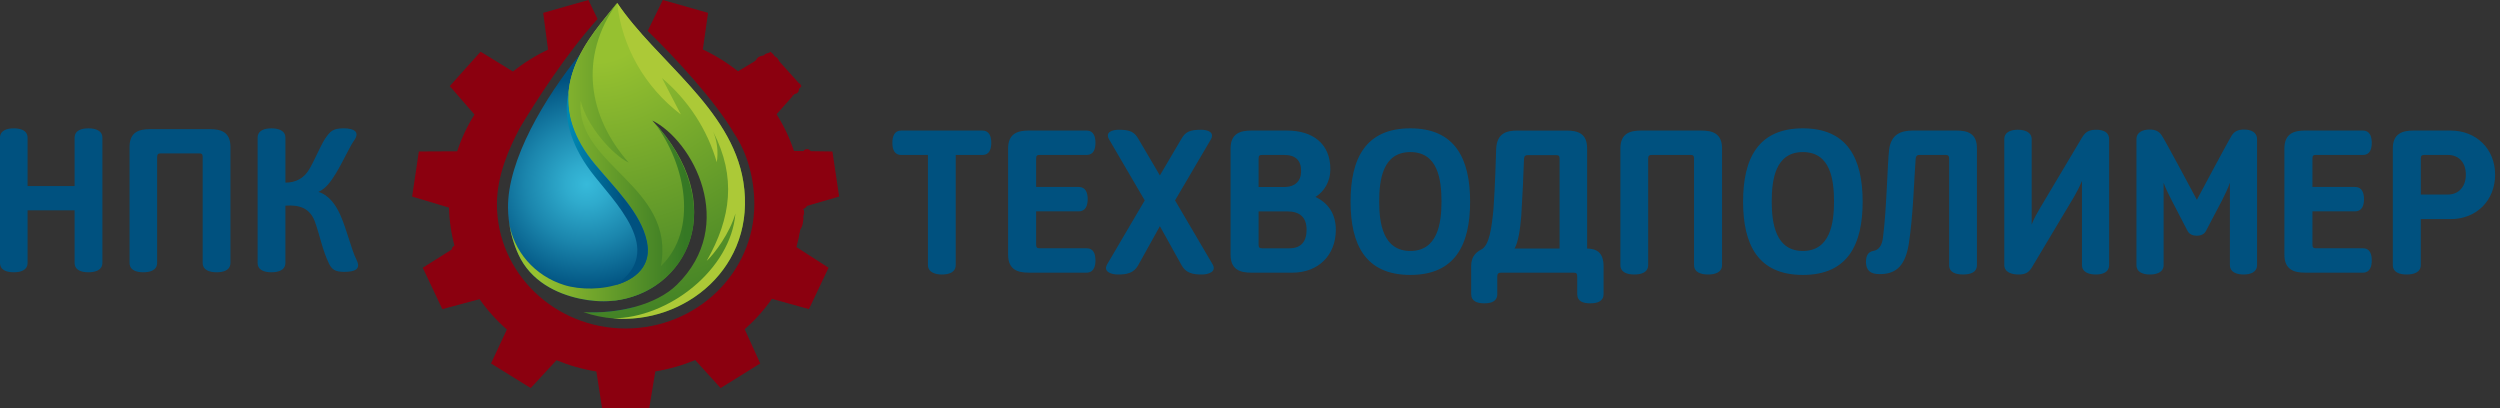 <svg xmlns="http://www.w3.org/2000/svg" width="300" height="49" viewBox="0 0 300 49" fill="none"><rect x="0" y="0" width="300" height="49" fill="#333333" stroke="none"/><g clip-path="url(#clip0_463_2)"><path d="M92.401 6.854C92.303 6.854 92.021 6.905 92.117 6.922C92.169 6.931 92.331 6.841 92.369 6.882C92.391 6.907 92.318 6.985 92.245 7.052M92.245 7.052C92.188 7.104 92.131 7.149 92.118 7.157C92.003 7.226 92.014 7.241 92.165 7.243C92.249 7.245 92.332 7.245 92.416 7.247M92.245 7.052C92.298 7.119 92.356 7.184 92.416 7.247M92.245 7.052C92.212 7.01 92.181 6.968 92.15 6.925M92.416 7.247C92.483 7.248 92.55 7.251 92.618 7.257C92.682 7.263 92.907 7.258 92.943 7.333C92.979 7.408 92.683 7.519 92.659 7.529C92.656 7.53 92.654 7.532 92.651 7.533M92.416 7.247C92.421 7.252 92.426 7.258 92.432 7.264C92.513 7.346 92.583 7.439 92.651 7.533M92.651 7.533C92.573 7.568 92.529 7.585 92.452 7.614C92.431 7.622 92.388 7.62 92.393 7.641C92.395 7.655 92.606 7.605 92.637 7.613C92.68 7.625 92.674 7.672 92.674 7.707C92.674 7.75 92.647 7.788 92.62 7.819C92.518 7.935 92.361 7.994 92.246 8.096C92.233 8.107 92.073 8.247 92.094 8.278C92.114 8.308 92.266 8.249 92.278 8.246C92.468 8.193 92.66 8.141 92.851 8.092C92.903 8.079 92.957 8.063 93.011 8.049M92.651 7.533C92.681 7.572 92.71 7.612 92.74 7.652C92.825 7.765 92.903 7.886 92.981 8.005C92.99 8.019 93.001 8.034 93.011 8.049M93.011 8.049C93.085 8.031 93.159 8.016 93.232 8.016C93.241 8.016 93.219 8.027 93.211 8.031C93.159 8.058 93.107 8.088 93.054 8.114M93.011 8.049C93.026 8.07 93.041 8.092 93.054 8.114M93.054 8.114C93.045 8.119 93.036 8.123 93.028 8.127C92.9 8.188 92.771 8.236 92.648 8.309C92.417 8.449 92.816 8.353 92.877 8.397C92.938 8.441 92.745 8.567 92.727 8.58C92.661 8.627 92.58 8.667 92.533 8.736C92.521 8.754 92.506 8.791 92.539 8.792C92.787 8.803 93.055 8.728 93.298 8.684C93.298 8.684 93.314 8.681 93.335 8.677M93.054 8.114C93.07 8.141 93.084 8.168 93.091 8.194C93.123 8.301 93.16 8.406 93.228 8.496C93.257 8.532 93.282 8.565 93.301 8.607C93.311 8.629 93.323 8.653 93.335 8.677M93.335 8.677C93.385 8.67 93.458 8.66 93.415 8.678C93.394 8.687 93.372 8.696 93.351 8.705M93.335 8.677C93.34 8.687 93.346 8.696 93.351 8.705M93.351 8.705C93.299 8.727 93.247 8.749 93.197 8.776C93.135 8.808 93.071 8.838 93.009 8.872C92.942 8.908 92.994 8.899 93.041 8.893C93.145 8.88 93.24 8.842 93.341 8.819C93.367 8.813 93.392 8.81 93.418 8.807M93.351 8.705C93.371 8.742 93.394 8.777 93.418 8.807M93.418 8.807C93.493 8.8 93.571 8.804 93.645 8.807C93.708 8.81 93.906 8.817 93.934 8.903C93.947 8.943 93.856 8.993 93.758 9.036M93.418 8.807C93.42 8.81 93.422 8.812 93.425 8.815C93.501 8.907 93.626 8.944 93.723 9.004C93.737 9.013 93.749 9.024 93.758 9.036M93.758 9.036C93.668 9.075 93.573 9.108 93.552 9.117C93.51 9.137 93.442 9.154 93.534 9.137C93.623 9.121 93.713 9.109 93.802 9.097M93.758 9.036C93.773 9.055 93.786 9.077 93.802 9.097M93.802 9.097C93.833 9.093 93.865 9.089 93.896 9.085C93.921 9.081 94.121 9.071 94.105 9.079C94.034 9.116 93.954 9.136 93.874 9.156M93.802 9.097C93.803 9.098 93.805 9.1 93.805 9.101C93.824 9.122 93.848 9.14 93.874 9.156M93.874 9.156C93.82 9.169 93.767 9.182 93.716 9.2C93.681 9.212 93.639 9.223 93.605 9.238C93.575 9.252 93.671 9.254 93.705 9.253C93.81 9.248 93.915 9.236 94.021 9.227M93.874 9.156C93.92 9.183 93.972 9.204 94.021 9.227M94.021 9.227C94.153 9.215 94.285 9.208 94.417 9.223C94.54 9.236 94.258 9.327 94.246 9.33C94.237 9.333 94.221 9.335 94.202 9.338M94.021 9.227C94.041 9.237 94.061 9.247 94.079 9.258C94.119 9.282 94.16 9.309 94.202 9.338M94.202 9.338C94.087 9.353 93.832 9.38 93.832 9.467C93.832 9.496 94.064 9.479 94.092 9.475C94.109 9.473 94.253 9.444 94.202 9.459C94.12 9.482 94.035 9.502 93.953 9.53C93.928 9.539 93.845 9.559 93.829 9.589C93.818 9.613 94.059 9.61 94.065 9.61C94.202 9.61 94.342 9.601 94.478 9.618C94.525 9.624 94.597 9.64 94.531 9.683C94.406 9.766 94.257 9.769 94.116 9.809C94.107 9.812 94.027 9.838 94.077 9.854C94.2 9.892 94.355 9.871 94.483 9.871C94.557 9.871 94.632 9.867 94.706 9.869M94.202 9.338C94.397 9.471 94.604 9.651 94.697 9.848C94.7 9.856 94.703 9.863 94.706 9.869M94.706 9.869C94.724 9.87 94.741 9.871 94.758 9.872C94.815 9.876 94.769 9.902 94.732 9.918M94.706 9.869C94.715 9.886 94.723 9.902 94.732 9.918M94.732 9.918C94.717 9.925 94.703 9.93 94.699 9.931C94.664 9.941 94.628 9.949 94.592 9.957M94.732 9.918C94.796 10.033 94.876 10.128 94.96 10.238C95.009 10.303 95.056 10.369 95.104 10.436M94.592 9.957C94.539 9.969 94.485 9.98 94.432 9.993C94.343 10.014 94.425 9.992 94.458 9.98C94.486 9.97 94.555 9.94 94.592 9.957ZM94.592 9.957C94.604 9.962 94.612 9.971 94.615 9.986C94.62 10.013 94.637 10.197 94.659 10.201C94.683 10.206 94.71 10.201 94.734 10.202C94.761 10.203 94.78 10.226 94.798 10.241C94.858 10.289 94.922 10.334 94.988 10.373C95.022 10.392 95.066 10.412 95.104 10.436M95.104 10.436C95.151 10.466 95.191 10.503 95.198 10.556C95.2 10.564 95.2 10.569 95.201 10.575M95.104 10.436C95.136 10.482 95.168 10.528 95.201 10.575M95.201 10.575C95.205 10.598 95.211 10.6 95.235 10.628C95.239 10.633 95.246 10.641 95.254 10.65M95.201 10.575C95.218 10.6 95.237 10.625 95.254 10.65M95.254 10.65C95.277 10.675 95.31 10.708 95.33 10.711C95.375 10.716 95.385 10.831 95.32 10.741C95.297 10.711 95.276 10.681 95.254 10.65ZM92.15 6.901C92.15 6.986 92.163 7.074 92.115 7.149C92.014 7.302 91.873 7.396 91.727 7.501C91.544 7.633 91.346 7.76 91.186 7.918M91.876 7.102C91.768 7.115 91.653 7.142 91.549 7.178C91.442 7.216 91.29 7.23 91.221 7.331C91.184 7.385 91.204 7.456 91.163 7.51C91.119 7.568 91.05 7.6 90.995 7.646M92.103 7.173C92.03 7.186 91.96 7.232 91.909 7.285C91.828 7.37 91.734 7.455 91.668 7.553C91.649 7.582 91.614 7.643 91.614 7.682C91.614 7.722 91.756 7.683 91.77 7.682M92.579 7.54C92.512 7.591 92.442 7.639 92.38 7.696C92.298 7.774 92.181 7.813 92.079 7.859M92.019 7.907C91.933 7.942 91.848 7.975 91.76 8.003C91.723 8.015 91.63 8.059 91.645 8.024C91.674 7.954 91.862 7.909 91.924 7.883M92.246 7.599C92.126 7.617 92.007 7.652 91.889 7.668C91.877 7.669 91.842 7.67 91.83 7.67M91.83 7.67C91.825 7.67 91.826 7.67 91.83 7.67ZM91.83 7.67C91.834 7.67 91.841 7.67 91.853 7.67M92.293 7.54C92.293 7.766 92.258 7.988 92.258 8.214M92.698 8.096C92.564 8.21 92.425 8.324 92.296 8.444C92.269 8.469 92.2 8.523 92.246 8.546" stroke="#8B000F" stroke-linecap="round"></path><path d="M61.411 37.997C61.392 37.991 61.372 37.965 61.357 37.953C61.298 37.903 61.236 37.855 61.175 37.807C61.073 37.727 60.97 37.646 60.901 37.534C60.844 37.442 60.8 37.344 60.724 37.267C60.621 37.165 60.476 37.123 60.359 37.041C60.279 36.985 60.174 36.919 60.14 36.823C60.115 36.753 60.104 36.687 60.056 36.627C59.984 36.538 59.884 36.47 59.801 36.391C59.768 36.36 59.749 36.327 59.749 36.281" stroke="#8B000F" stroke-linecap="round"></path><path d="M59.979 36.578C59.941 36.578 59.901 36.581 59.864 36.574C59.825 36.567 59.789 36.549 59.755 36.53C59.674 36.486 59.594 36.438 59.52 36.385C59.351 36.262 59.212 36.103 59.081 35.943C58.985 35.826 58.886 35.711 58.792 35.592C58.736 35.522 58.681 35.448 58.617 35.384C58.538 35.306 58.458 35.233 58.373 35.163C58.279 35.084 58.18 35.012 58.085 34.935C57.994 34.862 57.928 34.771 57.858 34.679C57.808 34.615 57.761 34.552 57.704 34.495C57.656 34.448 57.604 34.405 57.551 34.362C57.484 34.306 57.417 34.251 57.35 34.194C57.319 34.168 57.285 34.145 57.272 34.104C57.259 34.061 57.256 34.008 57.233 33.968C57.226 33.955 57.233 33.998 57.237 34.012C57.269 34.137 57.316 34.259 57.368 34.376C57.435 34.527 57.518 34.666 57.599 34.809C57.635 34.872 57.667 34.937 57.706 34.998C57.792 35.131 57.889 35.26 58 35.374C58.044 35.419 58.096 35.463 58.155 35.487C58.199 35.505 58.229 35.526 58.266 35.554C58.313 35.592 58.356 35.635 58.404 35.672C58.438 35.7 58.48 35.738 58.527 35.738C58.564 35.739 58.54 35.655 58.537 35.641C58.505 35.49 58.429 35.343 58.357 35.208C58.209 34.93 58.055 34.654 57.904 34.377C57.813 34.212 57.713 34.052 57.62 33.888C57.582 33.821 57.552 33.749 57.513 33.682C57.511 33.678 57.503 33.67 57.503 33.674C57.504 33.695 57.514 33.724 57.52 33.74C57.545 33.816 57.57 33.875 57.603 33.95C57.761 34.307 57.951 34.66 58.181 34.977C58.331 35.187 58.536 35.35 58.713 35.536C58.771 35.597 58.929 35.791 58.869 35.733C58.732 35.603 58.598 35.475 58.453 35.354C58.324 35.246 58.195 35.139 58.067 35.03C57.909 34.896 57.766 34.751 57.619 34.607" stroke="#8B000F" stroke-linecap="round"></path><path d="M57.853 34.78C57.736 34.767 57.619 34.718 57.51 34.679C57.183 34.562 56.872 34.403 56.56 34.252C56.173 34.065 55.785 33.88 55.419 33.654C55.27 33.562 55.165 33.495 55.028 33.39C54.933 33.318 54.834 33.236 54.765 33.137C54.702 33.045 54.661 32.925 54.637 32.817C54.626 32.767 54.627 32.716 54.617 32.666C54.614 32.651 54.595 32.609 54.616 32.604" stroke="#8B000F" stroke-linecap="round"></path><path d="M55.384 29.785C55.229 29.911 54.991 29.958 54.813 30.052C54.444 30.246 54.952 30.051 54.943 30.022C54.927 29.964 54.754 29.981 54.715 29.964C54.666 29.942 54.951 29.892 54.959 29.886C55.005 29.85 54.877 30.054 54.879 30.066C54.882 30.094 55.085 30.037 55.11 30.024C55.198 29.98 55.274 29.932 55.374 29.903C55.386 29.9 55.185 29.907 55.133 29.921C55.053 29.942 54.925 29.981 54.863 30.04C54.721 30.175 54.92 30.204 55.044 30.214C55.14 30.221 55.201 30.233 55.175 30.345C55.161 30.399 54.939 30.624 55.016 30.611C55.154 30.587 55.3 30.566 55.432 30.516C55.523 30.482 55.475 30.46 55.416 30.468C55.358 30.477 55.023 30.534 55.224 30.534" stroke="#8B000F" stroke-linecap="round"></path><path d="M55.727 30.488C55.564 30.488 55.445 30.515 55.298 30.588C55.12 30.677 55.498 30.625 55.567 30.625C55.58 30.625 55.714 30.611 55.722 30.635C55.738 30.686 55.486 30.764 55.46 30.774C55.382 30.804 54.993 30.879 54.977 31.001C54.951 31.188 55.426 31.177 55.503 31.182C55.654 31.192 55.804 31.192 55.955 31.192C56.001 31.192 56.134 31.18 56.091 31.195C55.909 31.261 55.712 31.315 55.526 31.374C55.473 31.391 55.41 31.419 55.352 31.419C55.261 31.419 55.536 31.419 55.628 31.419C55.782 31.419 55.936 31.418 56.09 31.419C56.142 31.42 56.377 31.413 56.228 31.502C55.904 31.695 55.504 31.759 55.158 31.906C55.144 31.913 54.931 31.994 54.957 32.033C55.026 32.13 55.401 32.078 55.502 32.078C55.64 32.078 55.782 32.068 55.92 32.078C55.989 32.083 55.781 32.102 55.719 32.133C55.681 32.153 55.45 32.219 55.453 32.26C55.458 32.342 55.963 32.203 56.001 32.193C56.012 32.19 56.266 32.094 56.184 32.128C56.034 32.192 55.875 32.255 55.757 32.373C55.737 32.393 55.673 32.469 55.734 32.487C55.946 32.548 56.223 32.514 56.44 32.507C56.68 32.499 57.39 32.376 57.151 32.396C56.981 32.41 56.791 32.505 56.652 32.602C56.625 32.62 56.424 32.759 56.552 32.759C56.685 32.759 56.819 32.759 56.952 32.759C57.089 32.759 57.226 32.759 57.363 32.759C57.412 32.759 57.528 32.745 57.583 32.769C57.634 32.792 57.607 32.833 57.573 32.858C57.335 33.029 57.021 33.112 56.737 33.17C56.672 33.184 56.336 33.256 56.6 33.259C56.903 33.262 57.207 33.246 57.509 33.264C57.671 33.273 57.836 33.287 57.994 33.322C58.165 33.359 58.065 33.43 57.955 33.487C57.8 33.568 57.639 33.626 57.469 33.667C57.323 33.703 57.135 33.717 57.001 33.791C56.986 33.8 56.96 33.825 56.994 33.826C57.166 33.835 57.341 33.826 57.513 33.826C57.685 33.826 57.912 33.788 58.081 33.831C58.143 33.848 58.122 33.92 58.078 33.941C57.964 33.996 57.836 34.038 57.716 34.081C57.648 34.106 57.569 34.117 57.525 34.18C57.444 34.292 57.823 34.258 57.849 34.258C58.005 34.258 58.472 34.258 58.317 34.258C58.175 34.258 58.049 34.28 57.921 34.344C57.765 34.421 57.669 34.521 57.903 34.529C58.218 34.539 58.533 34.52 58.847 34.53C58.988 34.535 58.79 34.704 58.76 34.727C58.713 34.763 58.308 35.006 58.342 35.087C58.374 35.161 58.576 35.141 58.629 35.142C58.882 35.147 59.135 35.141 59.388 35.143C59.562 35.145 59.768 35.128 59.937 35.184C60.015 35.21 59.806 35.293 59.726 35.314C59.528 35.364 59.328 35.408 59.129 35.459C59.043 35.481 58.837 35.491 58.761 35.547C58.745 35.559 58.8 35.552 58.819 35.552C58.941 35.553 59.063 35.552 59.185 35.552C59.403 35.552 59.622 35.546 59.84 35.552C60.083 35.559 59.869 35.723 59.793 35.816C59.76 35.856 59.68 35.933 59.748 35.98C59.889 36.077 60.163 36.088 60.323 36.125C60.346 36.13 61.14 36.261 60.968 36.407C60.824 36.529 60.603 36.581 60.429 36.644C60.411 36.651 60.123 36.766 60.214 36.827C60.283 36.874 60.444 36.847 60.523 36.845C60.628 36.842 60.763 36.803 60.866 36.829C60.925 36.843 60.895 37.185 60.886 37.236C60.835 37.554 60.527 37.636 60.335 37.84C60.304 37.873 60.569 37.868 60.574 37.868C60.786 37.868 60.996 37.872 61.206 37.901C61.246 37.906 61.903 38.016 61.776 38.142C61.728 38.189 61.534 38.259 61.531 38.327C61.528 38.404 61.587 38.437 61.648 38.481C61.733 38.543 61.825 38.592 61.922 38.63C62.068 38.686 61.925 38.533 61.892 38.487C61.628 38.129 61.279 37.825 60.962 37.512C60.633 37.187 60.525 36.861 60.415 36.425C60.369 36.239 60.335 36.053 60.269 35.872C60.177 35.615 60.038 35.453 59.835 35.275C59.641 35.103 59.426 34.962 59.214 34.813C58.99 34.655 58.803 34.472 58.616 34.273C58.35 33.99 58.136 33.655 57.808 33.438C57.649 33.333 57.484 33.234 57.312 33.151C57.229 33.111 57.13 33.086 57.062 33.019C56.959 32.917 56.966 32.715 56.901 32.589C56.797 32.385 56.654 32.238 56.506 32.067C56.115 31.613 55.755 31.105 55.453 30.589C55.374 30.456 55.336 30.302 55.247 30.176C55.201 30.111 55.178 30.093 55.178 30.012" stroke="#8B000F" stroke-linecap="round"></path><path d="M293.73 23.343H290.499V19.006C290.499 18.689 290.624 18.592 290.927 18.592H293.73C295.144 18.592 295.902 19.591 295.902 20.956C295.902 22.321 295.119 23.344 293.73 23.344M290.496 26.29H294.083C297.164 26.29 299.413 24.074 299.413 20.954C299.413 17.835 297.116 15.667 294.083 15.667H289.613C288.35 15.667 287.137 15.983 287.137 17.811V31.796C287.137 32.697 287.97 32.94 288.804 32.94C289.638 32.94 290.496 32.697 290.496 31.796V26.29ZM277.92 18.59H283.552C284.411 18.59 284.612 17.859 284.612 17.128C284.612 16.397 284.385 15.665 283.552 15.665H276.606C275.343 15.665 274.129 15.982 274.129 17.809V30.574C274.129 32.401 275.342 32.718 276.606 32.718H283.552C284.385 32.718 284.612 31.986 284.612 31.255C284.612 30.524 284.411 29.793 283.552 29.793H277.92C277.617 29.793 277.492 29.695 277.492 29.379V25.36H282.62C283.453 25.36 283.68 24.629 283.68 23.898C283.68 23.167 283.453 22.436 282.62 22.436H277.492V19C277.492 18.684 277.617 18.587 277.92 18.587V18.59ZM269.282 15.546C268.6 15.546 268.172 15.74 267.842 16.204C267.439 16.814 263.624 23.977 263.624 23.977C263.624 23.977 259.81 16.814 259.379 16.204C259.052 15.74 258.621 15.546 257.966 15.546C257.158 15.546 256.374 15.838 256.374 16.715V31.796C256.374 32.697 257.208 32.94 257.991 32.94C258.774 32.94 259.633 32.697 259.633 31.796V21.929C259.885 22.636 260.265 23.391 260.593 24.023L262.512 27.726C262.739 28.139 263.17 28.287 263.624 28.287C264.052 28.287 264.482 28.141 264.709 27.726L266.654 24.023C266.956 23.389 267.362 22.634 267.588 21.929V31.796C267.588 32.697 268.447 32.94 269.231 32.94C270.013 32.94 270.847 32.697 270.847 31.796V16.715C270.847 15.838 270.089 15.546 269.281 15.546H269.282ZM249.835 31.796C249.835 32.697 250.719 32.94 251.502 32.94C252.285 32.94 253.094 32.697 253.094 31.796V16.715C253.094 15.813 252.336 15.57 251.553 15.57C250.668 15.57 250.24 15.838 249.835 16.52L244.759 25.046C244.432 25.632 244.128 26.093 243.8 26.946V16.715C243.8 15.813 242.915 15.57 242.132 15.57C241.349 15.57 240.515 15.813 240.515 16.715V31.796C240.515 32.697 241.45 32.94 242.233 32.94C243.016 32.94 243.445 32.721 243.825 32.087L248.875 23.634C249.203 23.049 249.482 22.563 249.835 21.71V31.796ZM230.337 18.59H233.468C233.745 18.59 233.896 18.688 233.896 19.004V31.818C233.896 32.719 234.73 32.938 235.564 32.938C236.398 32.938 237.231 32.719 237.231 31.818V17.784C237.231 15.957 236.045 15.665 234.755 15.665H229.526C228.035 15.665 226.925 16.178 226.698 17.932C226.496 19.541 226.396 25.143 225.965 28.433C225.864 29.456 225.459 30.017 224.778 30.114C224.096 30.236 223.894 30.821 223.919 31.552C223.97 32.478 224.476 32.893 225.537 32.893C227.708 32.918 228.643 31.676 229.048 29.312C229.579 25.974 229.705 21.248 229.881 19.007C229.931 18.691 230.058 18.594 230.337 18.594V18.59ZM220.082 24.195C220.082 26.827 219.602 30.116 216.345 30.116C213.088 30.116 212.607 26.827 212.607 24.195C212.607 21.564 213.035 18.25 216.345 18.25C219.654 18.25 220.082 21.54 220.082 24.195ZM209.171 24.195C209.171 29.361 210.965 32.991 216.345 32.991C221.725 32.991 223.518 29.361 223.518 24.195C223.518 19.03 221.7 15.4 216.345 15.4C210.99 15.4 209.171 19.006 209.171 24.195ZM204.172 15.667H196.922C195.635 15.667 194.447 15.983 194.447 17.811V31.796C194.447 32.697 195.28 32.94 196.114 32.94C196.948 32.94 197.781 32.697 197.781 31.796V19.006C197.781 18.689 197.933 18.592 198.21 18.592H202.882C203.159 18.592 203.286 18.689 203.286 19.006V31.796C203.286 32.697 204.144 32.94 204.978 32.94C205.811 32.94 206.645 32.697 206.645 31.796V17.811C206.645 15.983 205.459 15.667 204.169 15.667H204.172ZM188.865 32.721C189.142 32.721 189.268 32.819 189.268 33.161V35.28C189.268 36.181 189.976 36.4 190.834 36.4C191.693 36.4 192.427 36.157 192.427 35.28V31.942C192.427 30.187 191.467 29.847 190.456 29.823V17.812C190.456 15.961 189.27 15.669 187.981 15.669H182.071C180.834 15.669 179.646 15.961 179.545 17.812C179.494 19.054 179.419 22.247 179.218 25.072C178.991 27.436 178.711 29.458 177.752 29.944C176.893 30.384 176.541 31.016 176.541 31.942V35.28C176.541 36.157 177.273 36.4 178.107 36.4C178.941 36.4 179.673 36.181 179.673 35.28V33.161C179.673 32.821 179.85 32.721 180.129 32.721H188.867H188.865ZM181.744 29.823C182.172 29.091 182.426 27.582 182.552 25.901C182.703 23.488 182.83 20.76 182.88 19.03C182.93 18.689 183.057 18.617 183.335 18.617H186.745C187.023 18.617 187.149 18.689 187.149 19.03V29.823H181.744ZM172.978 24.195C172.978 26.827 172.498 30.116 169.241 30.116C165.984 30.116 165.503 26.827 165.503 24.195C165.503 21.564 165.931 18.25 169.241 18.25C172.55 18.25 172.978 21.54 172.978 24.195ZM162.067 24.195C162.067 29.361 163.861 32.991 169.241 32.991C174.621 32.991 176.414 29.361 176.414 24.195C176.414 19.03 174.596 15.4 169.241 15.4C163.886 15.4 162.067 19.006 162.067 24.195ZM154.087 22.441H151.032V19.006C151.032 18.689 151.158 18.592 151.461 18.592H154.087C155.503 18.592 156.133 19.275 156.133 20.517C156.133 21.686 155.476 22.441 154.087 22.441ZM157.85 23.634C158.886 23 159.644 21.807 159.644 20.32C159.644 17.203 157.498 15.667 154.44 15.667H150.146C148.884 15.667 147.67 15.983 147.67 17.811V30.576C147.67 32.403 148.882 32.719 150.146 32.719H155.096C158.151 32.719 160.299 30.674 160.299 27.578C160.299 25.703 159.415 24.362 157.848 23.632L157.85 23.634ZM151.03 25.364H154.44C155.956 25.364 156.79 26.047 156.79 27.58C156.79 28.944 156.158 29.796 154.745 29.796H151.461C151.158 29.796 151.032 29.699 151.032 29.383V25.364H151.03ZM139.186 21.052L136.635 16.715C136.128 15.813 135.599 15.57 134.235 15.57C133.502 15.57 132.567 15.838 133.098 16.739L137.368 24.047L132.871 31.698C132.34 32.6 133.325 32.916 134.058 32.94C135.245 32.964 136.053 32.746 136.559 31.869L139.186 27.143L141.813 31.869C142.318 32.746 143.125 32.964 144.314 32.94C145.047 32.916 146.032 32.6 145.501 31.698L141.005 24.047L145.299 16.739C145.803 15.838 144.87 15.57 144.138 15.57C142.773 15.57 142.244 15.813 141.737 16.715L139.186 21.052ZM124.764 18.59H130.396C131.254 18.59 131.456 17.859 131.456 17.128C131.456 16.397 131.229 15.665 130.396 15.665H123.45C122.187 15.665 120.973 15.982 120.973 17.809V30.574C120.973 32.401 122.185 32.718 123.45 32.718H130.396C131.229 32.718 131.456 31.986 131.456 31.255C131.456 30.524 131.254 29.793 130.396 29.793H124.764C124.461 29.793 124.336 29.695 124.336 29.379V25.36H129.461C130.295 25.36 130.522 24.629 130.522 23.898C130.522 23.167 130.295 22.436 129.461 22.436H124.336V19C124.336 18.684 124.461 18.587 124.764 18.587V18.59ZM108.145 15.667C107.311 15.667 107.084 16.399 107.084 17.13C107.084 17.861 107.286 18.592 108.145 18.592H111.351V31.797C111.351 32.699 112.285 32.942 113.019 32.942C113.852 32.942 114.686 32.699 114.686 31.797V18.592H117.893C118.751 18.592 118.953 17.861 118.953 17.13C118.953 16.399 118.726 15.667 117.893 15.667H108.145Z" fill="#00517F"></path><path fill-rule="evenodd" clip-rule="evenodd" d="M70.839 17.621C78.593 20.75 83.126 30.913 77.019 34.304C77.626 34.283 78.219 34.238 78.795 34.163L78.765 34.196C77.135 35.318 75.156 36.016 72.968 36.144C70.625 36.282 64.457 35.508 62.191 30.493C61.404 28.757 60.986 26.858 60.961 24.972C60.879 19.233 65.361 11.701 69.686 6.407C69.626 8.223 69.303 15.345 70.839 17.621ZM76.189 36.822C75.823 37.146 75.445 37.455 75.059 37.753C74.641 37.79 74.216 37.819 73.781 37.832C72.65 37.832 71.588 37.708 70.598 37.479C72.469 37.528 74.413 37.308 76.189 36.822Z" fill="url(#paint0_radial_463_2)"></path><path fill-rule="evenodd" clip-rule="evenodd" d="M77.626 28.935C76.903 25.558 73.871 22.669 71.394 19.702C64.109 10.977 71.123 4.125 74.06 0.345C78.696 7.272 87.765 12.972 89.194 21.785C91.078 33.415 79.629 40.802 70 37.453C74.141 37.699 78.756 36.586 81.212 34.184C88.549 27.008 83.142 16.854 78.269 14.46C87.752 24.465 82.519 35.206 73.457 36.103C76.399 35.14 78.446 32.754 77.624 28.936L77.626 28.935Z" fill="url(#paint1_radial_463_2)"></path><path fill-rule="evenodd" clip-rule="evenodd" d="M79.44 9.366C82.601 12.047 84.885 15.557 86.011 19.471C86.213 18.237 86.067 16.978 85.59 15.815C88.368 21.242 87.753 26.14 84.803 31.305C85.775 30.408 87.559 27.989 88.253 25.622C87.685 32.345 80.248 38.19 73.475 38.203V38.199C82.154 38.993 90.855 32.038 89.194 21.787C87.765 12.974 78.696 7.274 74.06 0.347C74.623 5.627 77.384 10.456 81.703 13.735L79.44 9.368V9.366Z" fill="#ACC937"></path><path fill-rule="evenodd" clip-rule="evenodd" d="M69.677 12.095C70.408 15.09 73.444 18.535 75.448 19.52C70.589 14.01 69.393 6.855 74.059 0.345C72.863 1.886 70.993 3.935 69.685 6.407C67.965 9.669 67.221 13.674 70.292 18.24C70.614 18.722 70.98 19.208 71.393 19.702C73.87 22.669 76.902 25.557 77.624 28.935C78.755 34.22 71.526 35.384 67.72 34.208C64.176 33.111 61.596 30.157 61.076 26.601C61.256 27.939 61.631 29.256 62.19 30.494C63.677 33.784 66.847 35.246 69.513 35.828C72.167 36.402 74.738 36.24 77.212 35.085C78.468 34.499 79.599 33.681 80.549 32.65C85.1 27.71 83.413 20.775 79.591 15.976C79.561 15.938 79.535 15.901 79.504 15.868C79.388 15.723 79.271 15.582 79.147 15.436C79.121 15.408 79.096 15.373 79.065 15.345C78.97 15.228 78.867 15.117 78.769 15.005C78.725 14.955 78.687 14.909 78.644 14.864C78.623 14.843 78.601 14.819 78.579 14.797C82.3 19.75 83.827 27.586 79.302 31.941C81.126 22.276 69.007 19.883 69.677 12.096V12.095Z" fill="url(#paint2_linear_463_2)"></path><path fill-rule="evenodd" clip-rule="evenodd" d="M71.394 19.703C68.757 16.542 67.993 13.629 68.233 11.019C67.532 14.011 68.466 17.297 70.87 20.526C73.553 24.128 80.15 30.116 73.82 34.226C76.318 33.523 78.254 31.861 77.626 28.936C76.903 25.559 73.871 22.67 71.394 19.703Z" fill="url(#paint3_linear_463_2)"></path><path d="M96.254 25.436C96.304 25.236 96.352 25.036 96.396 24.834L96.278 24.868C96.274 25.058 96.263 25.247 96.254 25.436Z" fill="url(#paint4_linear_463_2)"></path><path d="M96.183 10.334L94.329 8.269L92.476 6.204L92.061 6.452C93.302 7.987 94.34 9.689 95.131 11.518L96.181 10.334H96.183Z" fill="#8B000F"></path><path d="M96.396 24.833L100.695 23.588L100.294 20.883L99.89 18.178L96.819 18.134C96.879 18.791 96.912 19.456 96.912 20.128C96.912 21.743 96.732 23.318 96.396 24.834V24.833Z" fill="#8B000F"></path><path d="M96.254 25.435C93.843 35.006 85.062 42.1 74.597 42.1C65.774 42.1 58.148 37.058 54.526 29.74L50.73 32.128L51.904 34.612L53.078 37.096L57.546 35.899C58.487 37.237 59.589 38.459 60.823 39.539L58.922 43.615L61.3 45.089L63.683 46.568L66.775 43.228C68.289 43.852 69.893 44.309 71.566 44.578L72.25 49H77.906L78.636 44.571C80.305 44.297 81.909 43.835 83.423 43.207L86.472 46.568L88.851 45.089L91.228 43.615L89.365 39.509C90.596 38.42 91.696 37.199 92.633 35.861L97.073 37.095L98.251 34.611L99.425 32.127L95.573 29.65C95.945 28.293 96.177 26.884 96.254 25.434V25.435Z" fill="#8B000F"></path><path d="M96.818 18.134L95.275 18.112C94.755 16.554 94.053 15.075 93.189 13.708L95.132 11.518C94.34 9.689 93.302 7.987 92.063 6.452L88.558 8.556C87.272 7.529 85.853 6.644 84.34 5.934L84.967 1.542L82.254 0.769L79.539 0L77.72 3.71C80.982 6.862 85.953 12.265 88.074 15.986C89.689 18.342 90.518 21.459 90.518 24.497C90.518 32.741 83.603 39.418 75.075 39.418C66.546 39.418 59.631 32.741 59.631 24.497C59.631 21.134 61.031 17.891 62.395 15.326C64.329 12.102 67.971 6.421 71.706 2.281L70.61 0L67.896 0.769L65.182 1.542L65.766 5.954C64.253 6.669 62.838 7.555 61.553 8.584L57.674 6.203L55.82 8.268L55.773 8.32L53.971 10.333L54.384 10.808L56.938 13.748C56.074 15.119 55.373 16.594 54.862 18.156L52.371 18.167L50.26 18.177L49.86 20.882L49.455 23.587L52.739 24.571L53.877 24.912C53.92 26.562 54.17 28.166 54.595 29.695L54.525 29.739C58.147 37.057 65.772 42.1 74.596 42.1C85.06 42.1 93.842 35.005 96.253 25.434C96.263 25.246 96.271 25.057 96.275 24.867L96.395 24.833C96.731 23.317 96.909 21.743 96.909 20.126C96.909 19.455 96.878 18.79 96.817 18.133L96.818 18.134Z" fill="#8B000F"></path><path d="M34.249 16.54C34.249 15.643 33.397 15.402 32.569 15.402C31.741 15.402 30.914 15.643 30.914 16.54V31.535C30.914 32.431 31.741 32.673 32.569 32.673C33.397 32.673 34.249 32.431 34.249 31.535V24.679C35.93 24.558 37.183 24.969 37.785 26.592C38.387 28.24 38.688 30.032 39.49 31.656C39.816 32.31 40.193 32.624 41.296 32.624C42.624 32.624 43.351 32.286 42.776 31.17C42.173 29.984 41.623 27.537 40.795 25.696C40.293 24.606 39.467 23.394 38.212 23.031C39.165 22.594 39.767 21.674 40.293 20.828C41.271 19.204 41.923 17.654 42.523 16.806C43.176 15.861 42.548 15.4 41.245 15.4C39.943 15.4 39.64 15.738 39.015 16.635C38.487 17.434 37.737 19.251 37.109 20.316C36.482 21.382 35.504 21.916 34.251 21.916V16.538L34.249 16.54Z" fill="#00517F"></path><path d="M25.2 15.498H18.003C16.725 15.498 15.546 15.813 15.546 17.63V31.535C15.546 32.431 16.373 32.673 17.201 32.673C18.028 32.673 18.856 32.431 18.856 31.535V18.818C18.856 18.503 19.006 18.407 19.281 18.407H23.92C24.195 18.407 24.32 18.503 24.32 18.818V31.535C24.32 32.431 25.173 32.673 26 32.673C26.828 32.673 27.655 32.431 27.655 31.535V17.63C27.655 15.813 26.478 15.498 25.198 15.498H25.2Z" fill="#00517F"></path><path d="M12.287 16.54C12.287 15.644 11.434 15.402 10.607 15.402C9.779 15.402 8.952 15.644 8.952 16.54V22.328H3.31V16.54C3.31 15.644 2.483 15.402 1.655 15.402C0.828 15.402 0 15.644 0 16.54V31.535C0 32.431 0.828 32.673 1.655 32.673C2.483 32.673 3.31 32.431 3.31 31.535V25.237H8.952V31.535C8.952 32.431 9.779 32.673 10.607 32.673C11.434 32.673 12.287 32.431 12.287 31.535V16.54Z" fill="#00517F"></path><path d="M96.761 18.996C96.759 19.027 96.854 19.005 96.879 19.005C96.94 19.005 97.002 19.01 97.064 19.01C97.086 19.01 97.134 19.016 97.152 18.999C97.164 18.989 97.083 18.971 97.078 18.97C97.044 18.961 97.01 18.945 96.975 18.944C96.935 18.943 96.894 18.913 96.86 18.896C96.838 18.886 96.811 18.88 96.8 18.857C96.783 18.824 96.822 18.818 96.847 18.817C96.866 18.817 96.968 18.829 96.949 18.782C96.945 18.774 96.903 18.767 96.894 18.765C96.878 18.762 96.826 18.755 96.823 18.733C96.815 18.696 96.864 18.706 96.879 18.684C96.898 18.658 96.883 18.644 96.859 18.63C96.847 18.623 96.826 18.616 96.847 18.605C96.874 18.592 96.907 18.588 96.932 18.571C96.945 18.562 96.907 18.56 96.903 18.558C96.888 18.554 96.869 18.551 96.861 18.538C96.853 18.528 96.843 18.505 96.859 18.498C96.872 18.493 96.881 18.477 96.872 18.463C96.861 18.447 96.852 18.45 96.851 18.427C96.851 18.419 96.842 18.419 96.842 18.413C96.841 18.404 96.84 18.398 96.837 18.389M96.953 19.056C96.928 19.088 96.936 19.172 96.934 19.206C96.93 19.294 96.934 19.383 96.934 19.47C96.934 19.513 96.935 19.553 96.944 19.596C96.952 19.637 96.967 19.676 96.975 19.716C96.983 19.758 96.986 19.798 96.997 19.839C97.015 19.91 97.006 19.982 97.017 20.053C97.024 20.104 97.033 20.148 97.034 20.199C97.036 20.319 97.065 20.433 97.065 20.553C97.065 20.668 97.058 20.771 97.027 20.883C97.018 20.912 97.015 20.942 97.009 20.972C97.003 21.005 96.985 21.035 96.976 21.068C96.946 21.177 96.93 21.282 96.919 21.395C96.911 21.488 96.915 21.584 96.915 21.677M96.878 21.528V21.694C96.878 21.789 96.879 21.891 96.866 21.986C96.854 22.081 96.847 22.179 96.83 22.274C96.822 22.322 96.788 22.359 96.781 22.407C96.775 22.446 96.771 22.49 96.771 22.53C96.771 22.706 96.757 22.882 96.721 23.055C96.704 23.131 96.696 23.205 96.666 23.277C96.642 23.332 96.629 23.401 96.619 23.461C96.608 23.528 96.597 23.594 96.596 23.663C96.594 23.727 96.606 23.802 96.583 23.863C96.57 23.897 96.567 23.933 96.553 23.967C96.542 23.994 96.528 24.02 96.519 24.048C96.51 24.076 96.489 24.099 96.489 24.13C96.489 24.151 96.486 24.174 96.483 24.195C96.48 24.206 96.471 24.213 96.47 24.225C96.47 24.234 96.472 24.243 96.47 24.252C96.458 24.307 96.4 24.35 96.37 24.395C96.331 24.453 96.257 24.435 96.195 24.435M96.362 24.449C96.362 24.464 96.362 24.481 96.376 24.488C96.381 24.491 96.388 24.489 96.393 24.489C96.395 24.489 96.38 24.495 96.379 24.498C96.376 24.506 96.382 24.511 96.372 24.515C96.362 24.518 96.35 24.522 96.34 24.523M95.939 25.625C95.939 25.654 95.953 25.681 95.953 25.71C95.953 25.717 95.961 25.733 95.953 25.738C95.947 25.743 95.947 25.753 95.946 25.759C95.942 25.773 95.934 25.784 95.932 25.798C95.928 25.814 95.915 25.829 95.915 25.846C95.914 25.859 95.904 25.871 95.901 25.884C95.894 25.904 95.88 25.921 95.871 25.94C95.865 25.953 95.857 25.971 95.848 25.983C95.843 25.99 95.846 25.999 95.841 26.007C95.836 26.014 95.83 26.022 95.828 26.032C95.824 26.052 95.81 26.071 95.804 26.092C95.801 26.105 95.8 26.119 95.797 26.133C95.795 26.146 95.79 26.159 95.789 26.173C95.788 26.197 95.772 26.215 95.763 26.236C95.749 26.266 95.73 26.295 95.726 26.329C95.723 26.363 95.725 26.396 95.716 26.429M95.753 26.722C95.753 26.722 95.753 26.722 95.754 26.72C95.756 26.71 95.759 26.701 95.764 26.692C95.778 26.663 95.79 26.634 95.799 26.603C95.806 26.581 95.811 26.559 95.817 26.538C95.823 26.515 95.824 26.492 95.834 26.472C95.846 26.447 95.861 26.425 95.876 26.402C95.882 26.392 95.878 26.382 95.882 26.372C95.89 26.352 95.901 26.333 95.907 26.312C95.911 26.297 95.91 26.281 95.91 26.265C95.91 26.237 95.908 26.209 95.915 26.182M95.876 26.494C95.861 26.579 95.853 26.665 95.839 26.75C95.832 26.787 95.827 26.824 95.814 26.859C95.801 26.895 95.788 26.929 95.78 26.967C95.767 27.028 95.731 27.073 95.694 27.123C95.675 27.148 95.656 27.173 95.639 27.199C95.621 27.225 95.61 27.254 95.597 27.282C95.565 27.342 95.536 27.402 95.512 27.465C95.481 27.546 95.458 27.63 95.439 27.714C95.43 27.765 95.416 27.816 95.398 27.864C95.379 27.915 95.361 27.968 95.335 28.016M95.354 27.999C95.354 28.038 95.346 28.073 95.338 28.11C95.33 28.142 95.321 28.173 95.31 28.205C95.29 28.265 95.275 28.326 95.26 28.388C95.249 28.436 95.235 28.482 95.219 28.528C95.208 28.563 95.194 28.598 95.184 28.634C95.175 28.669 95.173 28.706 95.165 28.742C95.157 28.782 95.148 28.819 95.131 28.857C95.104 28.919 95.076 28.983 95.042 29.041C95.014 29.087 94.98 29.131 94.947 29.174C94.919 29.212 94.891 29.248 94.867 29.288C94.849 29.317 94.835 29.348 94.817 29.377C94.788 29.424 94.762 29.469 94.762 29.526M94.743 29.511C94.722 29.539 94.71 29.568 94.694 29.6C94.659 29.671 94.618 29.74 94.585 29.812C94.534 29.922 94.498 30.037 94.446 30.146C94.398 30.245 94.317 30.322 94.261 30.416C94.23 30.469 94.211 30.527 94.187 30.583C94.171 30.619 94.145 30.651 94.124 30.683C94.103 30.715 94.089 30.751 94.071 30.784C94.062 30.8 94.055 30.818 94.047 30.834M94.153 30.908C94.115 30.913 94.082 30.957 94.059 30.984C94.017 31.036 93.973 31.086 93.93 31.137C93.904 31.168 93.879 31.198 93.856 31.231C93.83 31.27 93.806 31.31 93.778 31.345C93.727 31.407 93.678 31.47 93.626 31.53C93.588 31.573 93.548 31.616 93.513 31.662C93.477 31.709 93.445 31.76 93.41 31.808C93.376 31.855 93.335 31.9 93.307 31.952C93.293 31.977 93.281 32.002 93.268 32.026C93.231 32.092 93.194 32.158 93.158 32.224C93.126 32.282 93.104 32.346 93.07 32.402C93.053 32.43 93.034 32.455 93.017 32.482C93.005 32.501 92.995 32.523 92.984 32.542C92.967 32.57 92.948 32.596 92.928 32.621C92.896 32.662 92.863 32.703 92.832 32.745C92.813 32.771 92.799 32.8 92.784 32.829M92.779 32.889C92.779 32.949 92.725 32.997 92.69 33.04C92.661 33.077 92.631 33.113 92.601 33.15C92.582 33.175 92.568 33.202 92.55 33.228C92.532 33.253 92.508 33.273 92.487 33.295C92.465 33.317 92.448 33.343 92.432 33.369C92.379 33.453 92.352 33.546 92.317 33.638C92.282 33.73 92.204 33.802 92.141 33.876C92.101 33.923 92.066 33.975 92.024 34.022C91.987 34.06 91.95 34.1 91.91 34.134C91.891 34.15 91.869 34.163 91.849 34.177C91.784 34.226 91.724 34.282 91.662 34.335C91.589 34.396 91.525 34.467 91.454 34.53C91.42 34.56 91.389 34.591 91.359 34.624C91.346 34.639 91.332 34.658 91.318 34.67M91.455 34.646C91.439 34.646 91.421 34.676 91.412 34.686C91.382 34.724 91.36 34.766 91.332 34.805C91.242 34.923 91.111 35 91.001 35.097C90.954 35.138 90.907 35.18 90.861 35.22C90.812 35.262 90.753 35.29 90.7 35.325C90.612 35.383 90.556 35.471 90.487 35.547C90.446 35.591 90.404 35.633 90.367 35.681C90.335 35.723 90.304 35.767 90.27 35.808C90.238 35.844 90.208 35.882 90.18 35.92C90.138 35.979 90.103 36.047 90.053 36.099C90.029 36.124 90.003 36.146 89.98 36.173C89.956 36.202 89.933 36.23 89.902 36.254C89.871 36.279 89.835 36.295 89.801 36.316C89.778 36.33 89.758 36.347 89.732 36.358M89.742 36.355C89.716 36.379 89.683 36.397 89.655 36.418C89.595 36.462 89.537 36.511 89.477 36.556C89.374 36.634 89.266 36.707 89.166 36.788C89.117 36.828 89.067 36.872 89.028 36.921C88.992 36.965 88.962 37.013 88.927 37.058C88.898 37.097 88.865 37.134 88.831 37.169C88.744 37.261 88.652 37.349 88.56 37.436C88.522 37.471 88.494 37.515 88.455 37.549C88.415 37.584 88.371 37.614 88.331 37.649C88.275 37.699 88.218 37.75 88.153 37.79C88.088 37.829 88.026 37.872 87.961 37.911C87.907 37.943 87.855 37.978 87.8 38.006C87.774 38.019 87.75 38.03 87.726 38.046C87.692 38.068 87.654 38.082 87.62 38.102C87.598 38.114 87.579 38.129 87.556 38.139M87.626 38.055C87.593 38.106 87.536 38.127 87.486 38.157C87.422 38.195 87.36 38.237 87.298 38.278C87.215 38.334 87.136 38.396 87.042 38.432C86.982 38.456 86.919 38.475 86.859 38.501C86.797 38.529 86.742 38.567 86.685 38.604C86.595 38.663 86.483 38.686 86.396 38.751C86.36 38.777 86.329 38.809 86.292 38.836C86.245 38.872 86.19 38.9 86.142 38.935C86.115 38.954 86.092 38.979 86.066 39C86.029 39.032 85.991 39.059 85.949 39.084C85.878 39.125 85.8 39.156 85.739 39.211C85.728 39.222 85.714 39.231 85.703 39.243C85.695 39.252 85.687 39.261 85.676 39.267M85.734 39.221C85.656 39.252 85.587 39.299 85.513 39.338C85.479 39.356 85.447 39.378 85.415 39.401C85.331 39.462 85.237 39.512 85.142 39.555C84.982 39.629 84.817 39.694 84.656 39.767C84.609 39.788 84.563 39.811 84.516 39.83C84.468 39.849 84.418 39.865 84.371 39.885C84.26 39.93 84.145 39.969 84.031 40.005C83.929 40.036 83.833 40.083 83.738 40.131C83.706 40.147 83.672 40.16 83.638 40.17C83.625 40.174 83.613 40.18 83.6 40.182C83.591 40.183 83.582 40.191 83.574 40.195C83.552 40.207 83.527 40.209 83.504 40.22M83.417 40.269C83.371 40.285 83.325 40.295 83.281 40.315C83.221 40.342 83.164 40.382 83.109 40.417C83.072 40.44 83.035 40.455 82.996 40.474C82.936 40.503 82.878 40.534 82.817 40.56C82.784 40.574 82.751 40.588 82.717 40.601C82.67 40.618 82.628 40.652 82.585 40.677C82.502 40.725 82.422 40.781 82.341 40.834M82.341 40.834C82.325 40.845 82.309 40.856 82.293 40.866C82.252 40.893 82.211 40.919 82.169 40.946M82.341 40.834C82.337 40.838 82.332 40.841 82.331 40.843C82.288 40.881 82.243 40.913 82.19 40.938C82.183 40.941 82.176 40.944 82.169 40.946M82.341 40.834C82.356 40.823 82.379 40.804 82.379 40.795C82.379 40.785 82.256 40.801 82.241 40.804M82.169 40.946C82.071 41.011 81.974 41.078 81.88 41.149C81.78 41.226 81.659 41.288 81.538 41.324C81.472 41.344 81.408 41.344 81.339 41.343C81.257 41.341 81.181 41.312 81.099 41.312C81.053 41.312 81.005 41.309 80.96 41.319C80.927 41.327 80.894 41.34 80.862 41.352C80.838 41.361 80.815 41.366 80.789 41.366C80.778 41.366 80.772 41.358 80.779 41.348C80.798 41.315 80.868 41.303 80.901 41.292C81 41.262 81.097 41.226 81.193 41.185C81.297 41.141 81.398 41.086 81.508 41.056C81.631 41.021 81.761 41.005 81.888 40.992C81.983 40.981 82.08 40.981 82.169 40.946ZM80.744 41.226C80.684 41.242 80.625 41.259 80.567 41.278C80.492 41.304 80.414 41.322 80.338 41.345C80.14 41.406 79.936 41.447 79.733 41.49C79.51 41.537 79.278 41.555 79.061 41.627C78.897 41.682 78.729 41.719 78.56 41.756C78.524 41.764 78.487 41.767 78.45 41.774C78.356 41.792 78.262 41.81 78.168 41.827C78.08 41.842 77.992 41.846 77.902 41.847C77.782 41.847 77.665 41.858 77.546 41.869C77.462 41.877 77.378 41.889 77.295 41.892C77.284 41.892 77.269 41.894 77.26 41.898C77.239 41.906 77.205 41.923 77.193 41.941M77.27 41.928C77.226 41.931 77.183 41.956 77.141 41.967C77.061 41.99 76.978 42.007 76.895 42.011C76.773 42.016 76.65 42.012 76.528 42.013C76.4 42.015 76.272 42.024 76.144 42.027C76.046 42.029 75.949 42.051 75.85 42.053C75.793 42.055 75.736 42.053 75.679 42.053C75.596 42.053 75.511 42.046 75.43 42.062C75.312 42.086 75.187 42.089 75.068 42.089H74.775C74.725 42.089 74.681 42.068 74.632 42.063C74.563 42.056 74.497 42.04 74.428 42.04C74.385 42.04 74.356 42.048 74.316 42.058M74.393 42.085C74.314 42.085 74.236 42.089 74.157 42.089C73.987 42.089 73.819 42.075 73.65 42.062C73.445 42.046 73.242 42.031 73.036 42.031C72.924 42.031 72.811 42.037 72.7 42.022C72.621 42.011 72.543 42.001 72.465 41.984C72.358 41.962 72.253 41.961 72.145 41.959C72.069 41.958 71.993 41.934 71.92 41.918C71.832 41.897 71.739 41.879 71.655 41.847C71.59 41.822 71.527 41.789 71.461 41.769C71.373 41.742 71.279 41.72 71.189 41.701C71.111 41.685 71.036 41.661 70.958 41.649C70.87 41.636 70.78 41.628 70.693 41.613C70.522 41.585 70.353 41.555 70.18 41.542C70.118 41.537 70.065 41.523 70.009 41.496C69.976 41.48 69.94 41.474 69.904 41.469C69.835 41.46 69.767 41.45 69.698 41.436C69.631 41.422 69.571 41.402 69.502 41.402M69.29 41.474C69.289 41.476 68.603 41.303 68.536 41.289C68.355 41.251 68.176 41.212 67.997 41.165C67.833 41.122 67.673 41.065 67.512 41.012C67.376 40.966 67.248 40.913 67.13 40.832C67.112 40.821 67.095 40.81 67.077 40.799M67.077 40.799C67.044 40.779 67.01 40.76 66.978 40.738C66.935 40.709 66.892 40.679 66.849 40.651C66.783 40.608 66.711 40.575 66.64 40.54C66.568 40.505 66.495 40.471 66.418 40.448C66.363 40.431 66.307 40.419 66.252 40.404M67.077 40.799C67.042 40.795 67.007 40.79 66.971 40.79C66.957 40.79 66.944 40.789 66.93 40.786C66.768 40.752 66.628 40.66 66.494 40.568C66.414 40.512 66.334 40.457 66.252 40.404M67.077 40.799C67.091 40.801 67.105 40.802 67.118 40.804M66.252 40.404C66.228 40.397 66.204 40.389 66.18 40.38C65.988 40.309 65.82 40.19 65.645 40.084M66.252 40.404C66.226 40.387 66.2 40.37 66.173 40.354C66.027 40.265 65.873 40.189 65.717 40.117C65.693 40.106 65.669 40.095 65.645 40.084M65.645 40.084C65.54 40.021 65.432 39.962 65.315 39.922C65.288 39.913 65.364 39.947 65.389 39.96C65.473 40.005 65.559 40.045 65.645 40.084ZM65.666 40.188C65.614 40.177 65.565 40.145 65.517 40.122C65.362 40.047 65.206 39.976 65.046 39.913C64.867 39.841 64.685 39.775 64.502 39.713C64.411 39.682 64.319 39.64 64.258 39.562C64.224 39.517 64.188 39.472 64.139 39.441C64.079 39.403 64.01 39.385 63.95 39.348C63.904 39.32 63.88 39.265 63.841 39.229C63.8 39.191 63.757 39.154 63.71 39.123C63.676 39.101 63.646 39.074 63.612 39.051C63.584 39.032 63.556 39.011 63.522 39.001C63.474 38.987 63.423 38.98 63.374 38.972C63.148 38.936 62.92 38.882 62.706 38.802C62.664 38.786 62.624 38.767 62.583 38.75C62.536 38.729 62.483 38.713 62.441 38.682C62.391 38.644 62.379 38.611 62.371 38.553C62.367 38.517 62.357 38.452 62.337 38.422M62.242 38.418C62.242 38.404 62.246 38.39 62.243 38.377C62.241 38.369 62.236 38.361 62.231 38.355C62.211 38.33 62.191 38.304 62.167 38.283C62.029 38.16 61.851 38.098 61.701 37.993C61.662 37.967 61.617 37.942 61.589 37.904C61.575 37.885 61.572 37.864 61.563 37.843C61.551 37.815 61.534 37.791 61.522 37.764C61.51 37.739 61.503 37.712 61.492 37.687C61.486 37.676 61.481 37.666 61.475 37.656C61.474 37.652 61.464 37.632 61.462 37.647C61.456 37.681 61.466 37.718 61.476 37.75C61.504 37.834 61.553 37.905 61.607 37.974C61.652 38.032 61.699 38.09 61.747 38.145C61.777 38.179 61.807 38.212 61.84 38.243M96.278 24.558C96.283 24.563 96.291 24.562 96.297 24.565C96.3 24.567 96.299 24.572 96.302 24.572C96.307 24.573 96.297 24.575 96.293 24.576C96.284 24.578 96.28 24.578 96.274 24.582C96.267 24.587 96.26 24.584 96.26 24.574M95.957 25.616C95.961 25.614 95.975 25.608 95.975 25.604C95.976 25.599 95.979 25.595 95.984 25.594M95.967 25.505C95.971 25.505 95.993 25.503 95.984 25.497C95.975 25.49 95.978 25.479 95.978 25.469C95.978 25.455 95.979 25.446 95.984 25.433C95.985 25.427 95.983 25.42 95.984 25.414C95.984 25.41 95.992 25.416 95.992 25.408" stroke="#8B000F" stroke-linecap="round"></path></g><defs><radialGradient id="paint0_radial_463_2" cx="0" cy="0" r="1" gradientUnits="userSpaceOnUse" gradientTransform="translate(70.408 22.12) scale(13.3 12.849)"><stop stop-color="#37BADA"></stop><stop offset="0.19" stop-color="#2FABCD"></stop><stop offset="0.55" stop-color="#1B86AD"></stop><stop offset="1" stop-color="#00517F"></stop></radialGradient><radialGradient id="paint1_radial_463_2" cx="0" cy="0" r="1" gradientUnits="userSpaceOnUse" gradientTransform="translate(71.461 0.779) scale(46.403 44.832)"><stop offset="0.15" stop-color="#96C130"></stop><stop offset="0.95" stop-color="#357824"></stop></radialGradient><linearGradient id="paint2_linear_463_2" x1="61.076" y1="18.248" x2="83.287" y2="18.248" gradientUnits="userSpaceOnUse"><stop offset="0.15" stop-color="#96C130"></stop><stop offset="0.95" stop-color="#357824"></stop></linearGradient><linearGradient id="paint3_linear_463_2" x1="68.005" y1="22.622" x2="77.745" y2="22.622" gradientUnits="userSpaceOnUse"><stop offset="0.04" stop-color="#0088B1"></stop><stop offset="0.45" stop-color="#006692"></stop><stop offset="0.7" stop-color="#00517F"></stop></linearGradient><linearGradient id="paint4_linear_463_2" x1="95.241" y1="-7.081" x2="97.264" y2="57.33" gradientUnits="userSpaceOnUse"><stop stop-color="white"></stop><stop offset="1" stop-color="#040306"></stop></linearGradient><clipPath id="clip0_463_2"><rect width="300" height="49" fill="white"></rect></clipPath></defs></svg>